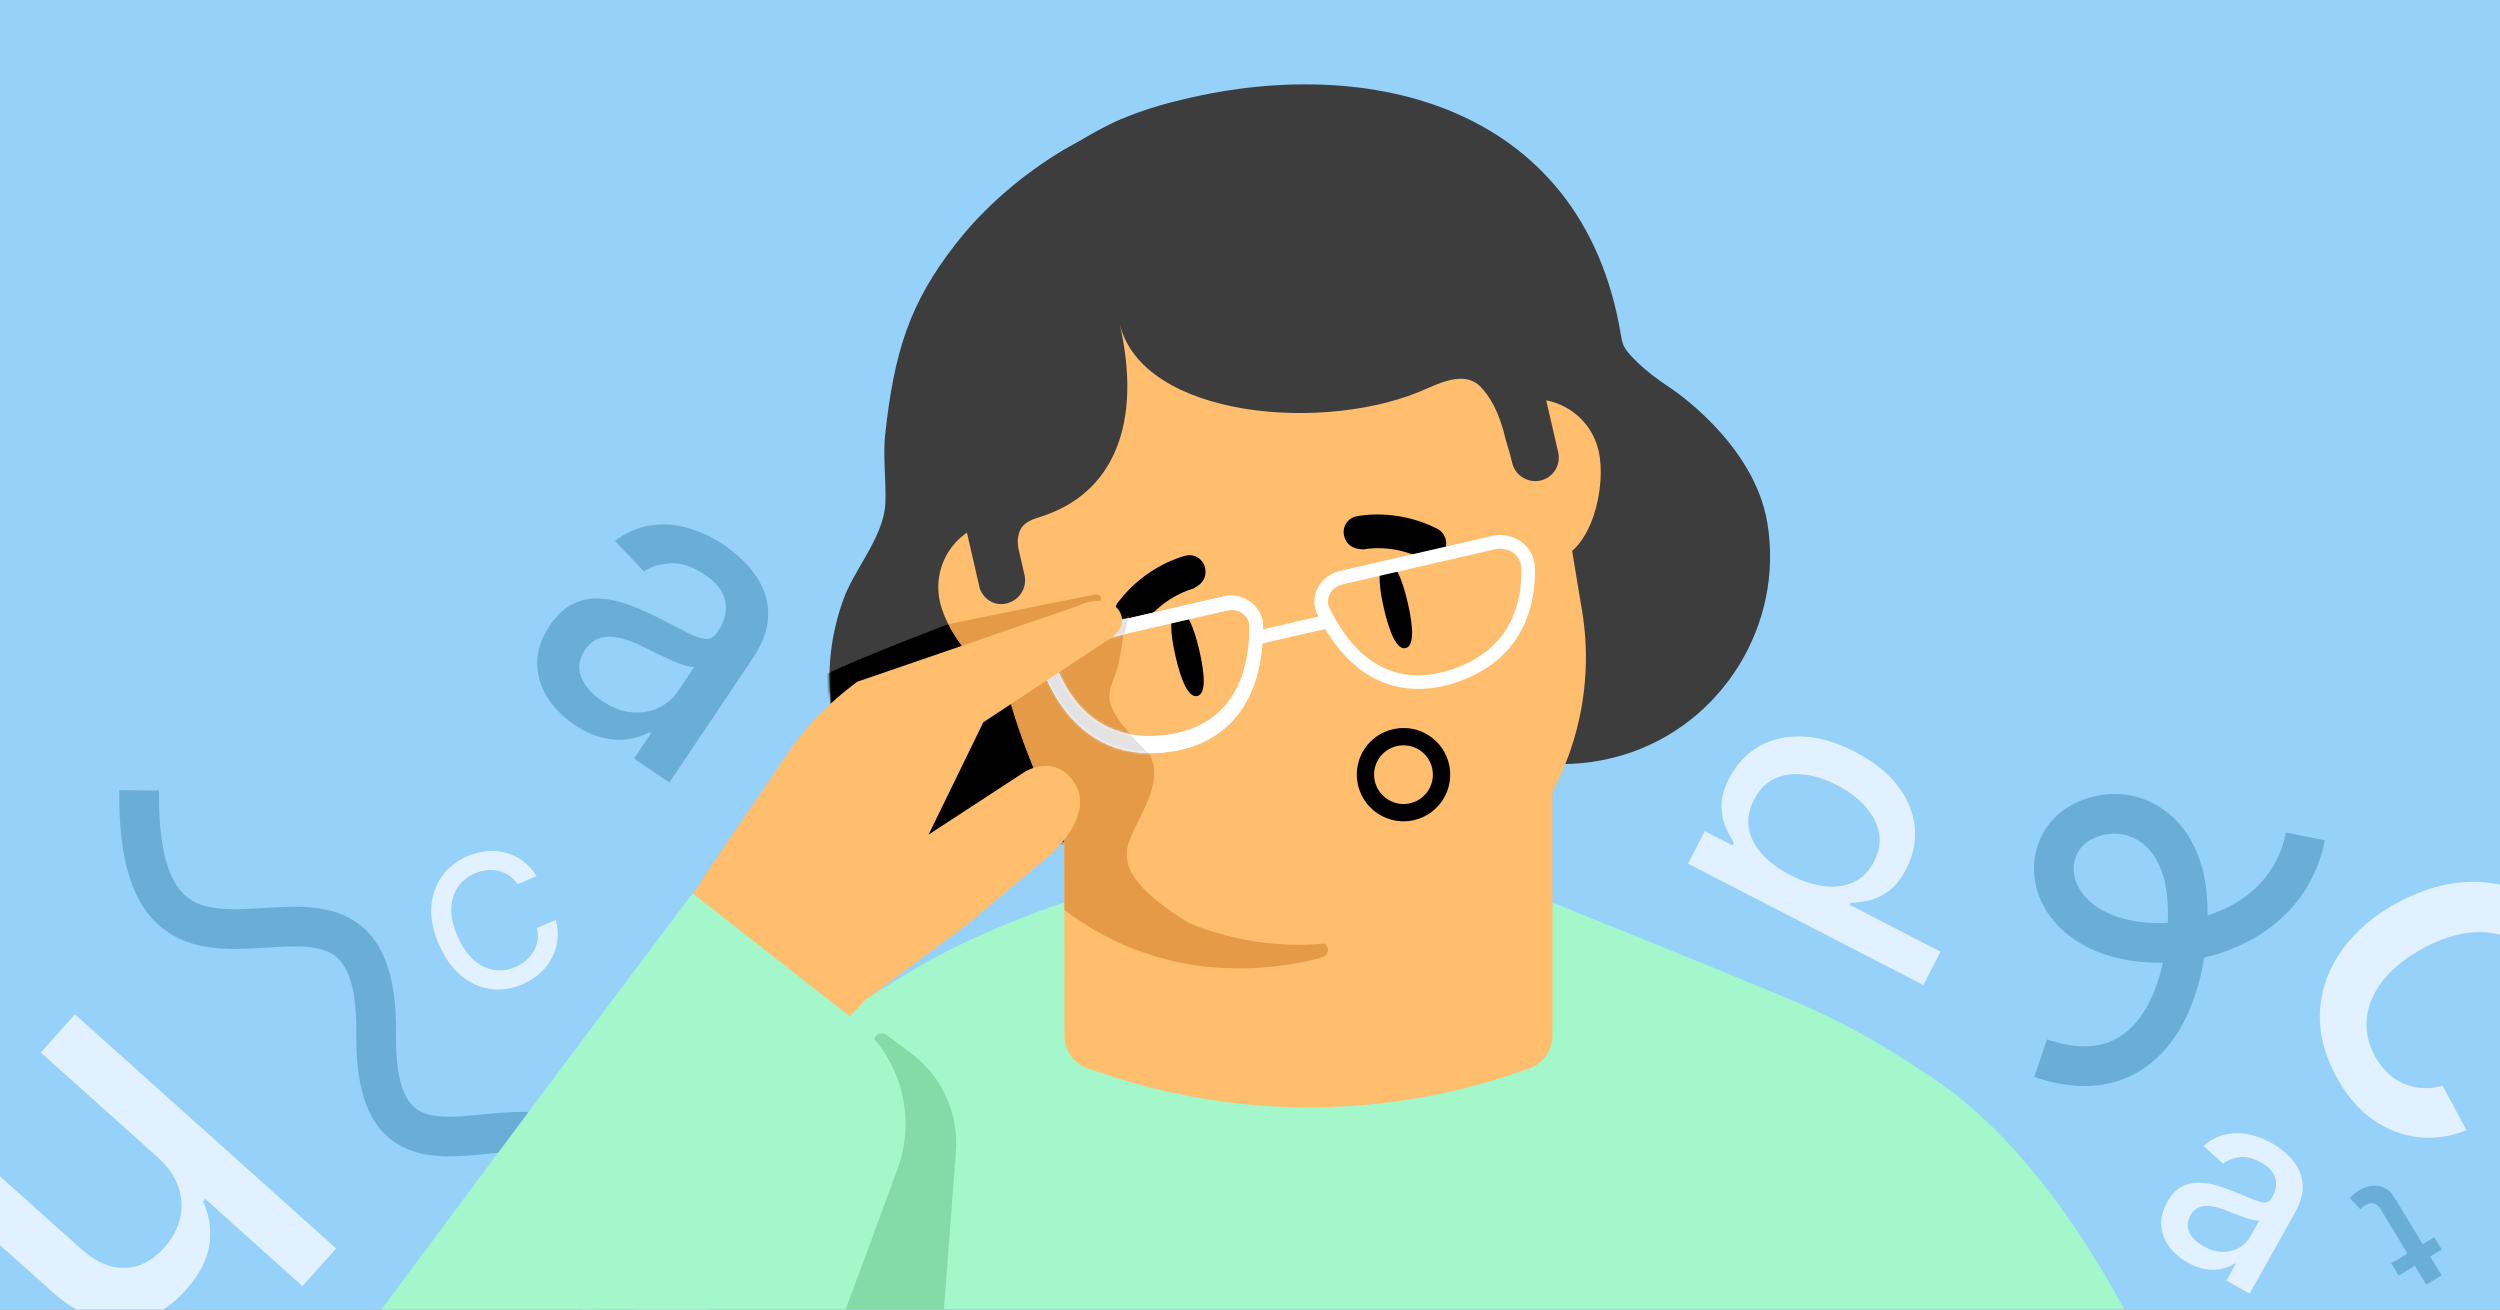 <svg fill="none" height="495" viewBox="0 0 945 495" width="945" xmlns="http://www.w3.org/2000/svg" xmlns:xlink="http://www.w3.org/1999/xlink"><rect x="0" y="0" width="945" height="495" fill="#808080" stroke="none"/><clipPath id="clip0_2555_16"><path d="M0 0H945V495H0Z"/></clipPath><mask id="mask0_2555_16" height="322" maskUnits="userSpaceOnUse" width="175" x="313" y="44"><path d="M326.766 211.138C330.704 204.276 334.418 197.266 334.688 189.867 334.969 181.979 333.725 172.222 334.588 164.296 338.053 132.597 343.937 114.521 361.055 92.468 372.08 78.268 386.242 66.186 401.675 56.852 404.327 55.25 421.085 46.087 423.987 44.99 429.108 43.059 393.11 90.4 398.518 89.556 437.018 83.528 474.614 107.322 485.68 144.692 494.461 174.364 474.88 206.75 474.88 206.75 469.109 216.291 465.237 226.673 466.259 229.83L466.948 232.825C477.089 276.896 444.149 299.759 401.926 318.098 359.859 336.372 324.593 316.243 315.299 272.825 311.959 257.233 313.495 240.967 318.928 226.272 320.784 221.252 323.834 216.243 326.759 211.149L326.766 211.138Z" fill="#ffffff"/></mask><mask id="mask1_2555_16" height="562" maskUnits="userSpaceOnUse" width="940" x="22" y="309"><path d="M22.425 607.482V870.564H961.148V309.513H265.375L22.425 607.482Z" fill="#ffffff"/></mask><mask id="mask2_2555_16" height="60" maskUnits="userSpaceOnUse" width="84" x="394" y="225"><path d="M446.608 283.404C445.296 283.706 444.034 283.939 442.853 284.106 414.247 288.325 401.547 269.284 395.75 256.887 394.159 253.489 394.282 249.554 395.959 246.157 397.741 242.555 401.19 239.57 405.217 238.643L462.835 225.386C466.591 224.522 470.298 225.765 473.229 228.111 475.939 230.28 477.478 233.489 477.454 236.906 477.22 269.1 459.594 280.416 446.608 283.404ZM406.255 244.065C403.748 244.641 401.677 246.242 400.583 248.447 399.574 250.48 399.528 252.721 400.444 254.759 406.059 267.15 417.787 281.184 441.785 277.644 455.58 275.604 472.078 266.881 472.29 236.865 472.302 235.014 471.487 233.334 470 232.132 468.316 230.776 466.081 230.299 463.873 230.807L406.255 244.065Z" fill="#ffffff"/></mask><g clip-path="url(#clip0_2555_16)"><path d="M0 0H945V495H0Z" fill="#95d1f9"/><path d="M202.845 331.114 195.697 334.266C194.748 332.86 193.644 331.741 192.383 330.911 191.123 330.08 189.772 329.499 188.331 329.167 186.889 328.836 185.405 328.76 183.879 328.941 182.368 329.114 180.865 329.531 179.368 330.191 176.664 331.383 174.543 333.131 173.004 335.433 171.48 337.729 170.679 340.463 170.6 343.636 170.537 346.802 171.34 350.279 173.011 354.067 174.694 357.886 176.727 360.84 179.107 362.928 181.503 365.01 184.066 366.251 186.798 366.652 189.529 367.054 192.231 366.665 194.904 365.486 196.386 364.833 197.703 364.014 198.857 363.031 200.02 362.026 200.968 360.887 201.702 359.615 202.436 358.342 202.925 356.968 203.168 355.493 203.42 353.995 203.361 352.434 202.991 350.809L210.15 347.679C210.785 350.154 210.981 352.604 210.736 355.029 210.501 357.432 209.837 359.713 208.746 361.873 207.663 364.01 206.198 365.943 204.351 367.67 202.503 369.397 200.289 370.829 197.707 371.967 193.644 373.759 189.6 374.393 185.574 373.87 181.542 373.331 177.814 371.663 174.391 368.866 170.984 366.063 168.179 362.164 165.977 357.169 163.767 352.159 162.788 347.455 163.038 343.057 163.281 338.644 164.567 334.775 166.895 331.449 169.217 328.108 172.402 325.545 176.45 323.76 178.94 322.662 181.42 321.998 183.89 321.766 186.369 321.512 188.774 321.692 191.107 322.305 193.432 322.904 195.594 323.939 197.594 325.411 199.586 326.868 201.337 328.769 202.845 331.114Z" fill="#e2f1ff"/><path d="M826.95 477.249C824.016 475.608 821.668 473.581 819.904 471.169 818.152 468.737 817.167 466.089 816.95 463.223 816.753 460.369 817.504 457.425 819.201 454.392 820.663 451.78 822.369 449.911 824.318 448.785 826.267 447.66 828.371 447.083 830.629 447.054 832.888 447.025 835.213 447.35 837.604 448.028 839.994 448.707 842.358 449.528 844.694 450.493 847.646 451.723 850.043 452.721 851.883 453.487 853.735 454.233 855.187 454.584 856.241 454.54 857.294 454.497 858.124 453.932 858.732 452.847L858.85 452.636C860.323 450.004 860.72 447.549 860.043 445.27 859.386 443.003 857.601 441.054 854.688 439.424 851.654 437.726 848.886 437.061 846.385 437.429 843.915 437.788 841.893 438.596 840.319 439.852L832.93 433.184C835.509 430.933 838.246 429.484 841.142 428.835 844.069 428.178 847.017 428.166 849.988 428.799 852.969 429.412 855.856 430.5 858.649 432.063 860.497 433.098 862.332 434.415 864.154 436.015 866.008 437.606 867.518 439.48 868.685 441.638 869.873 443.806 870.453 446.281 870.427 449.063 870.411 451.825 869.459 454.893 867.57 458.269L850.367 489.009 841.567 484.084 845.109 477.755 844.747 477.553C843.512 478.392 841.997 479.048 840.203 479.521 838.408 479.994 836.388 480.091 834.144 479.811 831.899 479.531 829.501 478.677 826.95 477.249ZM832.956 471.113C835.448 472.507 837.853 473.206 840.172 473.211 842.511 473.228 844.587 472.701 846.399 471.631 848.243 470.552 849.677 469.098 850.7 467.27L854.039 461.303C853.538 461.444 852.746 461.397 851.665 461.161 850.614 460.916 849.45 460.568 848.173 460.117 846.906 459.646 845.675 459.181 844.48 458.724 843.297 458.246 842.305 457.849 841.505 457.534 839.634 456.776 837.828 456.254 836.089 455.967 834.371 455.691 832.804 455.804 831.389 456.305 830.005 456.797 828.864 457.846 827.964 459.454 826.716 461.684 826.595 463.833 827.602 465.9 828.62 467.947 830.405 469.685 832.956 471.113Z" fill="#e2f1ff"/><path d="M727.036 372.344 638.073 326.46 644.417 314.16 654.905 319.57 655.448 318.517C654.477 317.091 653.462 315.235 652.402 312.946 651.343 310.658 650.783 307.951 650.723 304.828 650.635 301.689 651.627 298.112 653.698 294.097 656.392 288.873 660.116 284.892 664.87 282.154 669.625 279.415 675.088 278.163 681.261 278.395 687.448 278.6 694.037 280.506 701.03 284.112 708.022 287.718 713.417 291.976 717.213 296.885 720.981 301.779 723.164 306.957 723.759 312.42 724.327 317.867 723.264 323.203 720.57 328.426 718.542 332.358 716.224 335.233 713.615 337.051 711.021 338.842 708.477 339.983 705.984 340.474 703.49 340.966 701.36 341.236 699.593 341.285L699.202 342.043 733.532 359.749 727.036 372.344ZM676.789 330.803C681.338 333.149 685.666 334.546 689.773 334.993 693.879 335.44 697.546 334.914 700.773 333.414 703.971 331.9 706.505 329.331 708.373 325.709 710.314 321.946 710.939 318.286 710.249 314.731 709.53 311.16 707.777 307.839 704.989 304.765 702.216 301.664 698.667 298.998 694.343 296.768 690.074 294.566 685.908 293.235 681.844 292.775 677.794 292.286 674.127 292.812 670.844 294.354 667.574 295.867 664.962 298.52 663.007 302.311 661.124 305.961 660.472 309.535 661.05 313.033 661.642 316.503 663.29 319.753 665.994 322.782 668.697 325.812 672.296 328.486 676.789 330.803Z" fill="#e2f1ff"/><path d="M217.189 273.97C212.721 270.97 209.235 267.431 206.733 263.354 204.252 259.246 203.024 254.891 203.049 250.291 203.104 245.71 204.684 241.109 207.786 236.488 210.457 232.509 213.421 229.747 216.678 228.204 219.934 226.66 223.366 226.012 226.975 226.259 230.583 226.505 234.251 227.325 237.978 228.717 241.706 230.11 245.371 231.727 248.974 233.568 253.527 235.914 257.222 237.818 260.06 239.279 262.918 240.709 265.19 241.458 266.877 241.525 268.564 241.591 269.962 240.798 271.072 239.146L271.287 238.824C273.979 234.815 274.932 230.948 274.147 227.224 273.392 223.52 270.796 220.178 266.358 217.199 261.736 214.096 257.405 212.677 253.366 212.94 249.377 213.193 246.046 214.22 243.372 216.021L232.444 204.422C236.851 201.164 241.407 199.205 246.112 198.546 250.869 197.876 255.576 198.239 260.234 199.634 264.912 200.999 269.378 203.109 273.633 205.965 276.448 207.856 279.207 210.196 281.907 212.986 284.659 215.765 286.826 218.952 288.41 222.546 290.024 226.16 290.629 230.186 290.226 234.622 289.844 239.027 287.927 243.801 284.475 248.943L253.037 295.771 239.631 286.772 246.104 277.13 245.553 276.761C243.474 277.94 240.971 278.791 238.045 279.313 235.119 279.835 231.884 279.728 228.338 278.99 224.793 278.253 221.076 276.579 217.189 273.97ZM227.571 264.955C231.366 267.503 235.114 268.931 238.814 269.239 242.545 269.568 245.926 268.996 248.957 267.524 252.039 266.041 254.515 263.907 256.385 261.121L262.488 252.031C261.669 252.192 260.412 252.014 258.717 251.498 257.072 250.971 255.26 250.265 253.279 249.379 251.319 248.463 249.415 247.562 247.567 246.677 245.74 245.761 244.209 244.999 242.974 244.392 240.085 242.941 237.271 241.874 234.533 241.19 231.826 240.527 229.311 240.504 226.988 241.12 224.716 241.726 222.758 243.253 221.115 245.702 218.834 249.099 218.363 252.513 219.701 255.942 221.06 259.341 223.684 262.345 227.571 264.955Z" fill="#6aaed8"/><path d="M59.382 437.252 15.41 397.838 28.332 383.422 127.076 471.931 114.327 486.154 77.587 453.223 76.766 454.139C79.196 459.447 79.985 464.937 79.134 470.608 78.282 476.279 75.278 481.992 70.121 487.745 65.568 492.824 60.548 496.323 55.059 498.244 49.541 500.196 43.772 500.358 37.753 498.731 31.737 497.165 25.643 493.616 19.472 488.084L-27.634 445.861-14.712 431.444 30.658 472.112C36.09 476.981 41.554 479.357 47.05 479.24 52.578 479.152 57.575 476.616 62.041 471.634 65.095 468.227 67.109 464.525 68.082 460.528 69.027 456.564 68.793 452.557 67.379 448.508 65.969 444.519 63.303 440.767 59.382 437.252Z" fill="#e2f1ff"/><path clip-rule="evenodd" d="M317.745 608.021C314.93 599.982 313.639 589.032 313.829 574.538 314.2 546.356 308.473 537.476 303.805 534.585 301.385 533.085 298.162 532.437 293.649 532.674 289.06 532.915 283.993 534.007 278.177 535.299L277.65 535.416C272.241 536.618 266.15 537.971 260.319 538.339 254.231 538.724 247.556 538.112 241.521 534.537 229.176 527.224 223.889 510.487 224.256 482.576 224.616 455.236 219.078 444.279 213.467 439.694 207.714 434.993 199.449 434.776 187.753 435.831 186.61 435.934 185.427 436.049 184.218 436.166 179.768 436.599 174.962 437.066 170.459 437.105 164.662 437.154 158.359 436.536 152.617 433.751 140.072 427.665 134.38 413.685 134.683 390.615 134.964 369.239 129.602 362.73 124.927 360.209 122.149 358.712 118.51 357.96 113.718 357.786 109.703 357.64 105.476 357.902 100.775 358.192 99.788 358.253 98.781 358.315 97.751 358.375 86.802 359.014 72.527 359.598 61.556 350.992 50.259 342.131 44.755 325.622 45.11 298.654L60.109 298.851C59.77 324.614 65.262 334.835 70.814 339.19 76.69 343.8 85.115 344.086 96.879 343.401 97.771 343.349 98.686 343.292 99.616 343.234 104.324 342.94 109.438 342.621 114.262 342.796 120.103 343.008 126.371 343.947 132.045 347.006 144.271 353.598 149.986 367.664 149.682 390.812 149.4 412.266 154.794 418.135 159.164 420.255 161.878 421.572 165.489 422.146 170.332 422.105 174.105 422.073 178.017 421.694 182.35 421.275 183.661 421.148 185.01 421.017 186.405 420.892 197.432 419.897 211.871 419.019 222.958 428.079 234.188 437.255 239.627 454.479 239.255 482.774 238.89 510.499 244.62 518.939 249.166 521.632 251.575 523.059 254.813 523.657 259.373 523.369 263.999 523.077 269.083 521.952 274.926 520.655L275.003 520.638C280.549 519.407 286.832 518.012 292.861 517.695 298.994 517.372 305.683 518.103 311.704 521.833 323.921 529.4 329.201 546.377 328.828 574.735 328.647 588.512 329.932 597.437 331.902 603.063 333.798 608.479 336.061 610.171 337.756 610.856 339.846 611.701 342.973 611.79 347.799 610.678 351.759 609.766 355.934 608.292 360.629 606.634 361.644 606.275 362.685 605.908 363.752 605.536 369.432 603.557 375.872 601.454 382.158 600.791 388.588 600.112 395.615 600.855 401.833 605.345 407.958 609.767 412.127 616.984 414.744 626.753 417.362 636.523 418.627 649.563 418.401 666.697L403.402 666.499C403.619 650.029 402.37 638.527 400.255 630.635 398.14 622.74 395.359 619.172 393.052 617.507 390.84 615.909 387.956 615.262 383.733 615.708 379.365 616.169 374.41 617.707 368.689 619.7 367.783 620.016 366.853 620.345 365.904 620.681 361.199 622.347 356.038 624.173 351.166 625.296 345.321 626.642 338.511 627.34 332.136 624.764 325.365 622.027 320.633 616.268 317.745 608.021Z" fill="#6aaed8" fill-rule="evenodd"/><path clip-rule="evenodd" d="M819.44 348.824C819.545 345.793 819.488 342.842 819.279 340.056 818.344 327.555 813.334 320.76 808.176 317.626 802.899 314.418 796.331 314.302 790.62 317.252 785.685 319.8 783.271 324.772 783.963 330.105 784.643 335.344 788.556 341.795 798.283 345.784 804.018 348.136 811.516 349.268 819.44 348.824ZM834.489 346.053C834.494 343.586 834.407 341.202 834.238 338.937 833.024 322.709 826.123 310.979 815.967 304.807 805.93 298.708 793.782 298.735 783.736 303.925 772.912 309.516 767.625 320.76 769.088 332.034 770.562 343.402 778.658 353.948 792.592 359.662 799.823 362.628 808.526 364.088 817.576 363.903 816.118 370.602 813.79 377.032 810.465 382.317 806.894 387.992 802.387 392.035 796.836 394.04 791.309 396.036 783.857 396.333 773.783 392.888L768.929 407.082C781.455 411.364 792.497 411.555 801.931 408.148 811.342 404.749 818.262 398.091 823.161 390.304 828.443 381.907 831.612 371.853 833.204 361.955 836.218 361.255 839.2 360.366 842.109 359.282 859.066 352.962 874.416 339.631 878.8 317.631L864.089 314.699C860.942 330.49 850.119 340.289 836.87 345.226 836.082 345.52 835.287 345.796 834.489 346.053Z" fill="#6aaed8" fill-rule="evenodd"/><path d="M326.766 211.138C330.704 204.276 334.418 197.266 334.688 189.867 334.969 181.979 333.725 172.222 334.588 164.296 338.053 132.597 343.937 114.521 361.055 92.468 372.08 78.268 386.242 66.186 401.675 56.852 404.327 55.25 421.085 46.087 423.987 44.99 429.108 43.059 393.11 90.4 398.518 89.556 437.018 83.528 474.614 107.322 485.68 144.692 494.461 174.364 474.88 206.75 474.88 206.75 469.109 216.291 465.237 226.673 466.259 229.83L466.948 232.825C477.089 276.896 444.149 299.759 401.926 318.098 359.859 336.372 324.593 316.243 315.299 272.825 311.959 257.233 313.495 240.967 318.928 226.272 320.784 221.252 323.834 216.243 326.759 211.149L326.766 211.138Z" fill="#3d3d3d"/><g mask="url(#mask0_2555_16)"><path d="M358.695 235.84C358.695 235.84 325.931 248.162 311.183 255.353 284.477 268.374 309.028 303.797 351.757 319.712 394.488 335.636 413.892 325.34 413.892 325.34L384.476 242.177 355.297 219.142" fill="#000000"/></g><g mask="url(#mask1_2555_16)"><path d="M679.225 378.87C706.108 390.347 725.915 404.499 725.915 404.499 770.822 431.661 805.552 492.874 824.625 541.747L926.242 801.504C954.555 873.963 945.566 955.662 902.126 1020.17L845.807 1103.73C829.602 1127.84 802.924 1141.04 775.697 1141.04 761.415 1141.04 746.994 1137.44 733.762 1129.88L673.17 1016.74H250.174L260.602 1332.4H176.526C156.153 1332.4 137.813 1319.94 130.319 1300.97L82.19 1179.02C28.043 1041.91 149.996 986.705 204.914 849.912V559.594C224.024 510.731 215.425 445.265 260.295 418.094L301.497 393.105C301.497 393.105 320.097 381.841 345.736 366.306 371.375 350.78 406.671 339.609 406.671 339.609L464.811 340.277 572.25 335.3C572.25 335.3 652.332 367.411 679.215 378.888L679.225 378.87Z" fill="#a3f7ca"/></g><path d="M402.381 391.434C402.381 397.108 406.03 402.382 411.499 403.998L420.823 407.034C468.868 422.44 520.564 422.44 568.6 407.034L577.719 403.998C583.189 402.178 586.838 397.108 586.838 391.434V188.107H402.167L402.371 391.434H402.381Z" fill="#ffbd6e"/><path d="M499.281 362.007C503.942 360.79 502.122 355.516 497.46 355.72H494.823C455.906 355.72 421.324 335.523 402.27 304.508L402.381 343.964C420.628 357.949 443.332 366.065 468.061 366.065 477.793 366.065 488.945 364.848 499.281 362.007Z" fill="#e59a48"/><path d="M496.079 207.322C502.62 211.772 509.024 216.454 512.501 222.991 515.124 227.933 515.562 233.978 517.667 239.192 519.492 243.727 521.671 248.105 524.281 252.24 529.375 260.301 535.956 267.41 543.589 273.125 559.002 284.662 578.474 290.234 597.663 288.487 603.113 287.986 608.517 286.914 613.752 285.319 651.015 273.915 674.432 236.082 668.053 197.634 662.983 167.109 631.217 146.537 631.217 146.537 621.857 140.477 613.837 132.831 613.376 129.545 613.376 129.545 613.195 129.587 612.687 126.55 598.011 38.042 513.92 18.904 440.321 39.364 402.779 49.803 452.438 118.408 458.817 156.856 461.426 172.588 471.118 186.299 482.427 197.142 486.29 200.846 491.222 204.018 496.079 207.322Z" fill="#3d3d3d"/><path d="M555.266 181.669C552.131 168.041 560.498 154.671 574.127 151.535 587.557 148.445 601.125 156.767 604.261 170.396 607.397 184.025 601.573 208.453 587.945 211.588 574.316 214.724 558.356 195.099 555.266 181.669Z" fill="#ffbd6e"/><path d="M355.335 227.671C352.199 214.042 360.567 200.673 374.196 197.537 387.825 194.402 401.194 202.769 404.33 216.398 407.465 230.027 401.642 254.455 388.013 257.59 374.385 260.726 358.425 241.101 355.335 227.671Z" fill="#ffbd6e"/><path d="M515.288 354.332C571.983 341.287 608.289 285.719 597.613 228.468L587.941 170.158C576.238 107.532 514.548 67.232 452.513 81.505 390.479 95.779 352.607 158.997 369.449 220.431L386.233 277.104C401.45 333.3 458.393 367.422 515.288 354.332Z" fill="#ffbd6e"/><path d="M523.948 212.944C527.342 212.163 530.113 219.072 532.15 227.923 534.186 236.773 534.713 244.199 531.319 244.979 527.926 245.76 525.154 238.851 523.118 230.001 521.082 221.15 520.555 213.725 523.948 212.944Z" fill="#000000"/><path d="M445.19 231.065C448.584 230.285 451.355 237.194 453.391 246.044 455.428 254.895 455.955 262.32 452.561 263.101 449.167 263.882 446.396 256.973 444.36 248.122 442.323 239.272 441.796 231.846 445.19 231.065Z" fill="#000000"/><path clip-rule="evenodd" d="M520.016 296.405 520.034 296.486 520.071 296.564C521.885 301.673 527.332 304.803 532.756 303.698 534.785 303.279 536.546 302.359 537.939 301.085L537.948 301.083 537.955 301.072C540.797 298.513 542.222 294.602 541.403 290.588 540.156 284.586 534.34 280.722 528.262 281.968 522.219 283.206 518.406 289.038 519.627 295.046 519.785 295.734 519.873 296.114 520.011 296.425L520.016 296.405ZM547.812 289.247C549.116 295.617 546.845 301.857 542.347 305.912 540.087 307.976 537.252 309.448 534.068 310.104 525.46 311.866 516.859 306.955 513.94 298.823 513.602 297.976 513.407 297.125 513.271 296.537L513.238 296.392C511.264 286.86 517.328 277.518 526.957 275.551 536.567 273.587 545.838 279.715 547.814 289.256L547.812 289.247Z" fill="#000000" fill-rule="evenodd"/><g fill="#e59a48"><path d="M432.907 282.707C432.907 282.707 418.326 270.978 419.417 262.342 420.519 253.713 415.051 253.266 415.051 253.266L403.67 269.443 420.278 288.034 432.907 282.707Z"/><path d="M414.034 224.735 395.741 228.325 358.494 235.95C362.758 243.782 366.982 248.517 369.528 250.428 369.528 250.428 401.804 237.344 415.497 227.943 417.151 226.81 415.974 224.222 414.034 224.735Z"/><path d="M413.838 280.462C413.838 280.462 424.47 272.213 432.905 282.698 441.348 293.18 431.898 305.903 427.373 316.549 422.856 327.193 428.792 336.051 449.559 349.034 427.81 341.518 402.091 315.877 402.531 311.869L413.829 280.464"/><path d="M425.326 235.636C423.21 249.796 422.856 251.86 421.199 255.967 413.912 274.071 415.873 304.959 402.541 311.867 392.107 297.002 383.975 276.318 376.907 246.634L425.324 235.627 425.326 235.636Z"/></g><path d="M511.564 206.913C509.708 206.091 508.513 204.499 508.057 202.517 507.284 199.16 509.416 195.753 512.819 195.18 513.407 195.045 527.679 191.97 543.218 199.829 546.288 201.41 547.541 205.076 546.007 208.345 544.426 211.415 540.76 212.668 537.491 211.133 526.189 205.415 515.673 207.625 515.474 207.671 513.998 207.591 512.723 207.475 511.553 206.906L511.564 206.913Z" fill="#000000"/><path d="M454.272 220.095C455.583 218.545 455.962 216.59 455.506 214.608 454.733 211.251 451.327 209.119 448.016 210.091 447.427 210.226 433.247 213.698 422.705 227.558 420.635 230.321 421.11 234.166 423.919 236.436 426.682 238.506 430.527 238.031 432.797 235.222 440.463 225.14 450.888 222.532 451.087 222.486 452.181 221.815 453.476 221.107 454.279 220.084L454.272 220.095Z" fill="#000000"/><path d="M370.144 221.51 359.053 173.303C345.143 112.851 382.865 52.584 443.316 38.675 503.767 24.766 564.08 62.686 577.943 122.938L588.989 170.946C590.08 175.688 587.235 180.507 582.294 181.644 577.552 182.735 572.687 179.69 571.596 174.948 570.915 171.989 570.033 169.067 569.153 166.153 566.744 155.683 563.073 149.667 559.547 146.104 554.382 140.842 546.51 143.692 539.715 146.713 501.716 164.194 431.46 158.1 423.187 122.146 431.87 159.883 421.188 186.677 393.037 195.441 390.314 196.277 387.444 197.347 385.927 199.783 384.907 201.685 384.267 204.329 385.086 207.886L387.268 217.37C388.359 222.112 385.314 226.976 380.572 228.067 375.876 229.357 371.21 226.267 370.119 221.525L370.144 221.51Z" fill="#3d3d3d"/><path d="M475.644 243.573 502.032 237.501 499.318 232.828 474.486 238.542 475.644 243.573Z" fill="#ffffff"/><path d="M442.825 284.027C414.191 288.167 401.055 268.844 395.767 256.959 394.168 253.363 394.256 249.274 396.016 245.744 397.805 242.169 401.081 239.595 405.018 238.689L462.636 225.432C466.31 224.586 470.088 225.432 473.015 227.76 475.838 230.008 477.464 233.349 477.458 236.924 477.487 270.182 459.575 280.335 446.589 283.323 445.277 283.625 444.013 283.849 442.825 284.027ZM406.173 243.712C403.748 244.27 401.729 245.849 400.634 248.045 399.564 250.187 399.506 252.669 400.476 254.856 406.205 267.745 418.084 282.392 442.088 278.918 455.884 276.925 472.329 268.015 472.302 236.919 472.299 234.919 471.393 233.05 469.797 231.788 468.117 230.45 465.925 229.954 463.79 230.445L406.171 243.703 406.173 243.712Z" fill="#ffffff"/><path d="M497.978 232.307C496.464 229.245 496.456 225.692 497.935 222.551 499.537 219.161 502.615 216.719 506.37 215.855L563.989 202.598C568.016 201.671 572.144 202.551 575.321 205.012 578.323 207.332 580.098 210.821 580.198 214.571 580.54 227.156 576.989 249.575 549.416 258.282 548.269 258.641 547.044 258.99 545.732 259.292 532.755 262.277 512.259 261.162 497.978 232.307ZM507.528 220.886C505.32 221.395 503.53 222.807 502.596 224.756 501.775 226.488 501.776 228.356 502.606 230.014 515.914 256.919 534.565 257.554 547.864 253.36 570.987 246.058 575.412 228.307 575.046 214.708 574.989 212.473 573.959 210.48 572.163 209.093 570.216 207.587 567.653 207.052 565.147 207.629L507.528 220.886Z" fill="#ffffff"/><path d="M446.608 283.404C445.296 283.706 444.034 283.939 442.853 284.106 414.247 288.325 401.547 269.284 395.75 256.887 394.159 253.489 394.282 249.554 395.959 246.157 397.741 242.555 401.19 239.57 405.217 238.643L462.835 225.386C466.591 224.522 470.298 225.765 473.229 228.111 475.939 230.28 477.478 233.489 477.454 236.906 477.22 269.1 459.594 280.416 446.608 283.404ZM406.255 244.065C403.748 244.641 401.677 246.242 400.583 248.447 399.574 250.48 399.528 252.721 400.444 254.759 406.059 267.15 417.787 281.184 441.785 277.644 455.58 275.604 472.078 266.881 472.29 236.865 472.302 235.014 471.487 233.334 470 232.132 468.316 230.776 466.081 230.299 463.873 230.807L406.255 244.065Z" fill="#ffffff"/><g mask="url(#mask2_2555_16)"><path d="M429.927 224.696C425.757 233.117 422.739 249.238 420.015 267.426 424.004 274.036 428.923 280.05 434.914 285.38L389.996 290.932 383.64 248.772 416.16 223.919 429.918 224.698 429.927 224.696Z" fill="#e3e3e3"/></g><path clip-rule="evenodd" d="M419.342 241.538C429.791 235.326 421.811 222.411 407.851 228.89L407.852 228.899 324.096 257.684C312.965 265.831 303.405 275.934 295.846 287.478 292.373 292.792 287.709 299.577 282.804 306.713 273.039 320.918 262.319 336.513 258.146 344.655L306.624 399.883 326.926 378.127 365.408 349.615 365.38 349.688 392.378 326.975C400.269 321.206 413.385 307.448 406.21 296.06 399.044 284.671 387.529 291.636 387.529 291.636L387.524 291.649 351.014 315.478 371.688 273.032 419.342 241.538Z" fill="#ffbd6e" fill-rule="evenodd"/><path d="M354.765 521.812 361.332 435.429C362.433 420.944 356.138 406.894 344.497 398.205 341.287 395.809 338.082 393.423 335.118 391.22 332.409 389.206 328.978 392.507 330.874 395.3L338.088 405.93 253.485 512.232 354.765 521.812Z" fill="#84dba8"/><path d="M75.826 588.677C41.385 637.995 20.667 749.148 62.677 783.414 121.068 831.032 182.281 790.035 220.558 729.109 250.28 681.782 312.846 514.224 339.307 441.748 346.686 421.54 340.118 398.986 323.181 385.721L261.816 337.657C261.816 337.657 115.069 532.478 75.826 588.677Z" fill="#a3f7ca"/><path d="M883.013 406.787C878.422 398.213 876.412 389.791 876.981 381.522 877.609 373.27 880.479 365.649 885.591 358.658 890.703 351.666 897.7 345.793 906.582 341.038 915.579 336.221 924.424 333.662 933.118 333.361 941.85 333.039 949.805 334.915 956.982 338.987 964.159 343.06 969.981 349.268 974.447 357.611 978.05 364.34 980.011 371.007 980.332 377.612 980.692 384.197 979.506 390.299 976.775 395.916 974.065 401.572 969.895 406.303 964.264 410.109L955.279 393.326C958.937 390.18 961.381 386.151 962.61 381.239 963.859 376.365 963.012 371.179 960.068 365.681 957.495 360.875 953.972 357.344 949.5 355.088 945.086 352.851 940.018 351.978 934.295 352.469 928.611 352.94 922.616 354.863 916.31 358.239 909.851 361.697 904.801 365.663 901.16 370.135 897.519 374.607 895.368 379.321 894.706 384.276 894.065 389.269 895.052 394.207 897.666 399.09 899.416 402.358 901.597 405 904.209 407.015 906.88 409.047 909.834 410.36 913.07 410.953 916.326 411.584 919.746 411.41 923.328 410.432L932.313 427.215C926.255 429.667 920.143 430.54 913.977 429.834 907.811 429.128 902.041 426.85 896.665 423 891.31 419.189 886.759 413.784 883.013 406.787Z" fill="#e2f1ff"/><path d="M906.7 482.164 903.881 477.508 920.159 467.65 922.979 472.306 906.7 482.164ZM922.937 482.09 917.136 485.603 900.064 457.412C899.383 456.286 898.701 455.541 898.02 455.176 897.347 454.823 896.683 454.704 896.027 454.818 895.367 454.953 894.719 455.212 894.085 455.596 893.62 455.878 893.232 456.157 892.922 456.433 892.612 456.71 892.372 456.926 892.201 457.082L888.251 452.924C888.509 452.591 888.909 452.172 889.452 451.667 889.987 451.149 890.716 450.601 891.639 450.024 893.15 449.074 894.737 448.484 896.401 448.254 898.065 448.024 899.665 448.258 901.2 448.954 902.736 449.651 904.048 450.898 905.137 452.696L922.937 482.09Z" fill="#6aaed8"/></g></svg>